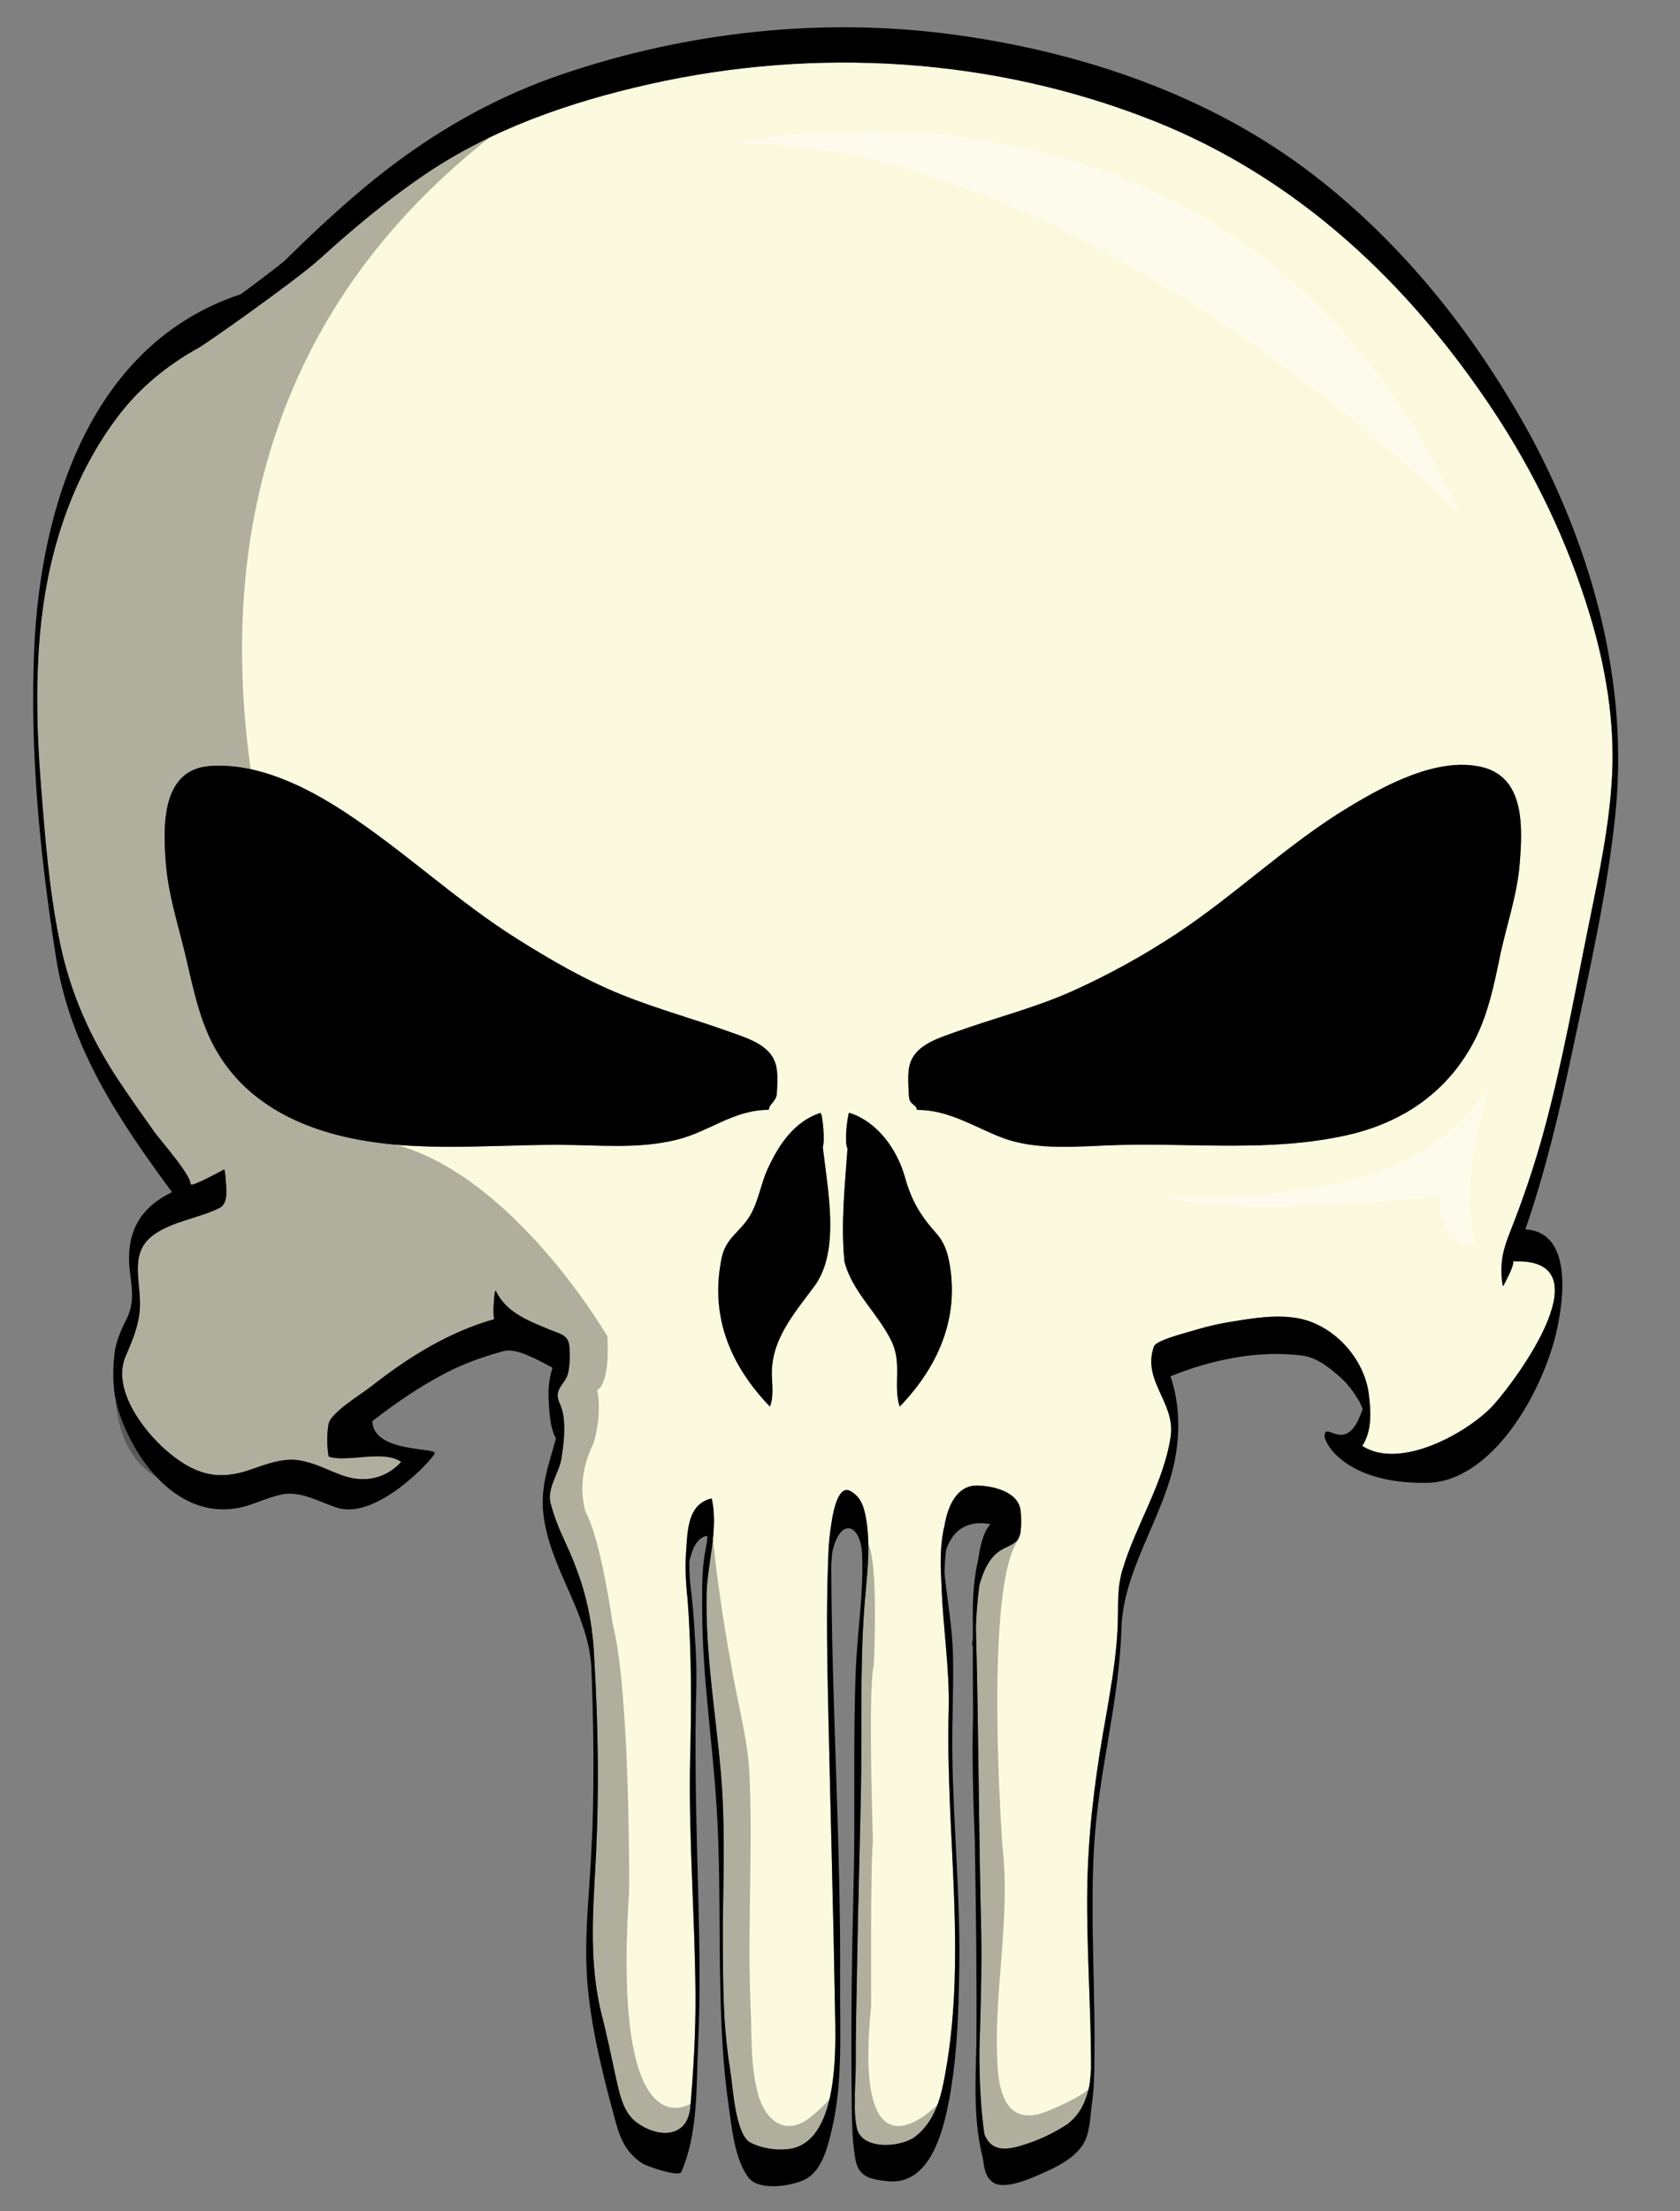 <?xml version="1.0" encoding="utf-8"?>
<!-- Generator: Adobe Illustrator 17.0.0, SVG Export Plug-In . SVG Version: 6.00 Build 0)  -->
<!DOCTYPE svg PUBLIC "-//W3C//DTD SVG 1.1//EN" "http://www.w3.org/Graphics/SVG/1.1/DTD/svg11.dtd">
<svg version="1.1" id="Layer_1" xmlns="http://www.w3.org/2000/svg" xmlns:xlink="http://www.w3.org/1999/xlink" x="0px" y="0px"
	 width="152px" height="200px" viewBox="0 0 152 200" style="enable-background:new 0 0 152 200;" xml:space="preserve">
<rect x="0" y="0" width="152" height="200" fill="#808080" stroke="none"/>
<path id="color1" style="fill:#FBFADF;" d="M143.836,55.583c-1.997-6.572-4.989-12.825-8.8-18.547
	c-7.656-11.514-17.691-20.958-30.672-26.109C89.917,5.191,73.836,4.216,58.699,7.626c-7.148,1.61-14.229,4.047-20.328,8.203
	c-3.315,2.259-6.407,4.832-9.375,7.526c-2.292,2.083-10.436,7.782-10.99,8.083c-2.806,1.538-5.322,3.587-7.271,6.136
	C6.684,42.876,4.5,49.44,3.75,56.024C3.183,61.001,3.31,66.072,3.706,71.057c0.378,4.75,0.755,9.662,1.74,14.33
	c0.943,4.469,2.73,8.479,5.246,12.281c1.06,1.603,2.173,3.17,3.288,4.738c0.447,0.625,3.477,4.082,3.238,4.731
	c0.024-0.062,0.049-0.062,0.074,0c0.111,0.193,2.745-1.22,2.986-1.362c0.055-0.028,0.118,0.62,0.118,0.622
	c0.041,0.875,0.37,2.426-0.556,2.876c-1.863,0.911-4.128,1.171-5.848,2.354c-2.249,1.551-1.342,3.893-1.328,6.229
	c0.012,1.769-0.612,3.224-1.299,4.825c-1.269,2.945,1.599,6.754,3.798,8.613c2.421,2.047,4.513,2.691,7.542,1.623
	c1.376-0.483,2.944-1.084,4.435-0.821c1.384,0.239,2.494,0.865,3.793,1.339c2.011,0.734,3.985,0.319,5.369-1.211
	c-1.632-1.122-4.785,0.061-6.524-0.463c-0.081-0.022-0.09-0.329-0.097-0.364c-0.108-0.87-0.101-1.733,0.045-2.603
	c0.164-0.993,3.008-2.729,3.803-3.352c3.4-2.672,7.018-4.936,11.172-6.121c-0.094-0.671-0.042-1.392,0.04-2.212
	c0,0.009,0.05-0.499,0.134-0.322c0.952,1.965,2.962,2.683,4.854,3.476c0.978,0.408,1.719,0.468,1.79,1.573
	c0.048,0.772,0.047,1.586-0.117,2.347c-0.216,0.99-1.339,1.426-0.804,2.658c0.209,0.482,0.341,0.877,0.398,1.409
	c0.135,1.226-0.011,2.475-0.204,3.684c-0.202,1.27-1.324,2.691-0.985,4.008c0.31,1.198,0.76,2.32,1.284,3.439
	c1.213,2.584,2.014,5.013,2.404,7.7c0.008,0.065,0.024,0.124,0.032,0.187c0.007,0.063,0.012,0.125,0.019,0.185
	c0.079,0.602,0.145,1.22,0.179,1.855c0.002,0.029,0.002,0.079,0.002,0.136c0.008,0.071,0.016,0.156,0.021,0.267
	c0.369,6.225,0.474,12.472,0.139,18.701c-0.255,4.704-0.606,9.325,0.583,13.95c0.479,1.863,0.85,3.75,1.269,5.628
	c0.289,1.288,0.619,2.994,1.74,3.882c1.874,1.488,4.725,1.659,4.981-1.318c0.288-3.344,0.487-6.774,0.464-10.121
	c-0.042-6.852-0.597-13.691-0.5-20.545c0.001-0.058,0.003-0.108,0.005-0.162c-0.002-0.061-0.002-0.119,0-0.172
	c0.132-5.049,0.16-9.944-0.229-14.983c-0.172-1.521-0.231-3.059-0.099-4.585c0-0.03,0-0.061,0.001-0.078
	c0.115-1.751,0.24-3.896,2.259-4.371c0.048,0.045,0.072,0.101,0.069,0.169c0.555,2.796-0.458,5.799-0.505,8.584
	c-0.093,5.415,0.839,10.749,1.298,16.129c0.382,4.464,0.238,8.962,0.174,13.454c-0.002,2.864-0.006,5.73,0.142,8.591
	c0.109,1.651,0.279,3.302,0.547,4.947c0.227,1.398,0.441,5.672,1.821,6.387c0.951,0.496,2.226,0.693,3.295,0.598
	c4.785-0.436,4.397-9.276,4.344-12.479c-0.146-8.924-0.403-17.848-0.601-26.773c-0.101-4.757-0.208-9.525-0.008-14.284
	c0.017-0.798,0.072-1.595,0.185-2.385c0-0.013,0-0.02,0.003-0.026c0-0.008,0.011-0.156,0.038-0.267
	c0.101-0.724,0.518-4.042,1.795-3.31c0.965,0.554,1.221,1.465,1.403,2.516c0.467,2.664,0.005,5.573-0.18,8.242
	c-0.387,5.565-0.185,11.099-0.297,16.669c-0.101,5.126-0.253,10.26-0.339,15.386c-0.051,3.047-0.13,6.091-0.125,9.133
	c0.005,0.775-0.06,1.746-0.083,2.726c0.002,0.101,0.002,0.198,0.008,0.3c0.006,0.192-0.003,0.472-0.011,0.797
	c0.013,0.676,0.062,1.323,0.193,1.871c0.469,1.976,4.001,1.755,5.327,0.701c1.49-1.182,2.123-2.93,2.489-4.741
	c2.284-11.188,0.152-22.646,0.494-33.953c0.072-3.664-0.521-7.314-0.646-10.978c-0.019-0.188-0.024-0.412-0.027-0.592
	c-0.091-1.631-0.104-3.321,0.281-4.915c0.005-0.011,0.008-0.015,0.008-0.022c0.267-1.638,1.043-3.742,3.074-3.646
	c1.497,0.066,3.647,0.603,3.818,2.316c0.005,0.037,0.005,0.074,0.01,0.112c0.005,0.071,0.013,0.124,0.013,0.143
	c0.012,0.193,0.02,0.396,0.021,0.6c0,0.018,0,0.036,0,0.058c0.006,0.275-0.004,0.551-0.04,0.823c-0.005,0.012,0,0.026-0.005,0.038
	c-0.002,0.056-0.011,0.101-0.019,0.142c-0.002,0.02-0.002,0.034-0.005,0.055c-0.171,0.955-0.91,1.066-1.672,1.499
	c-1.139,0.644-1.684,1.964-2.028,3.171c-0.179,1.291-0.293,2.584-0.326,3.883c0.246,9.172,0.246,18.354,0.481,27.53
	c0.065,3.579-0.059,7.152-0.165,10.73c-0.002,2.527,0.095,5.041,0.448,7.549c0.685,1.78,2.274,1.411,3.861,0.882
	c1.312-0.438,2.517-1.023,3.673-1.784c1.189-0.94,1.686-2.099,1.987-3.54c0.06-0.504,0.11-1.012,0.137-1.52
	c-0.002-5.353-0.406-10.701-0.347-16.059c0.056-4.788,0.608-9.478,1.421-14.192c0.13-0.762,0.267-1.525,0.4-2.29
	c0.163-0.982,0.328-1.97,0.483-2.959c0.252-1.709,0.436-3.429,0.467-5.15c0.031-1.563-0.039-2.883,0.407-4.387
	c1.202-4.063,3.731-7.841,4.364-12.064c0.468-3.104-2.612-5.047-1.51-8.168c0.191-0.545,2.659-1.172,3.191-1.332
	c1.098-0.329,2.212-0.636,3.348-0.827c2.131-0.357,4.647-0.825,6.799-0.33c3.074,0.702,5.708,3.636,6.107,6.815
	c0.211,1.671,0.267,3.369-0.594,4.662c3.429,2.263,9.717-1.27,11.934-3.763c2.297-2.583,10.004-13.218,1.803-12.921
	c-0.051-0.046-0.072-0.103-0.072-0.169c0.113,0.614-0.647,1.829-0.884,2.376c-0.071,0.17-0.15-0.551-0.152-0.573
	c-0.144-1.751,0.142-2.777,0.788-4.407c1.141-2.89,2.137-5.833,2.963-8.829c1.717-6.264,2.851-12.65,4.145-19.012
	c0.9-4.419,1.862-8.891,2.081-13.408C146.099,65.176,145.258,60.255,143.836,55.583z M61.31,103.063
	c-3.565,0.901-7.179,0.482-10.806,0.479c-6.848-0.005-14.004,0.843-20.687-1.081c-4.93-1.42-9.008-4.247-11.06-9.081
	c-1.032-2.438-1.47-4.922-2.099-7.471c-0.636-2.573-1.444-5.148-1.652-7.8c-0.26-3.29-0.456-8.507,3.985-8.825
	c4.303-0.307,8.646,1.84,12.145,4.127c5.437,3.55,10.166,8.062,15.668,11.516c3.011,1.894,6.132,3.702,9.44,5.039
	c3.207,1.296,6.548,2.196,9.799,3.368c1.688,0.61,3.878,1.231,4.212,3.247c0.128,0.769,0.075,1.583,0.024,2.354
	c-0.039,0.612-0.614,0.93-0.694,1.275c0.001,0.067-0.021,0.128-0.069,0.172C66.403,100.376,64.203,102.331,61.31,103.063z
	 M73.681,116.33c-1.868,2.535-4.05,4.962-3.834,8.35c0.049,0.774,0.114,1.738-0.16,2.48c-0.014,0.016-0.027,0.029-0.038,0.045
	c-3.63-3.771-5.443-8.258-4.348-13.458c0.389-1.833,1.696-2.322,2.571-3.823c0.769-1.315,0.938-2.762,1.554-4.129
	c0.996-2.208,2.428-4.395,4.845-5.151c-0.008,0,0.005,0.113,0.03,0.287c0.016-0.114,0.029-0.166,0.037-0.118
	c0.062,0.378,0.329,2.16,0.106,2.94C74.904,107.734,76.029,113.147,73.681,116.33z M81.412,127.205
	c-0.011-0.016-0.022-0.029-0.035-0.045c-0.571-1.957,0.251-3.835-0.708-5.84c-1.199-2.505-3.59-4.504-4.258-7.208
	c-0.003-0.008-0.003-0.016-0.005-0.025c-0.003-0.015-0.005-0.032-0.011-0.053c-0.002-0.022-0.002-0.05-0.008-0.079
	c-0.002-0.015-0.002-0.022-0.002-0.037c-0.311-3.379,0.06-6.684,0.293-10.035c-0.309-0.693-0.008-2.661,0.089-3.071
	c-0.003-0.066,0.021-0.123,0.066-0.168c2.594,0.825,4.349,3.344,5.055,5.869c0.572,2.06,1.386,3.424,2.816,5.025
	c0.782,0.873,1.061,1.84,1.242,2.961C86.741,119.408,84.783,123.717,81.412,127.205z M137.497,78.109
	c-0.232,2.93-1.244,5.702-1.825,8.562c-0.51,2.485-1.044,5.004-2.192,7.289c-2.397,4.733-6.508,7.579-11.671,8.724
	c-6.874,1.521-13.767,0.675-20.728,0.877c-3.417,0.097-7.322,0.569-10.578-0.728c-2.512-0.999-4.731-2.455-7.515-2.451
	c-0.049-0.044-0.073-0.104-0.073-0.173c-0.05-0.217-0.563-0.393-0.643-0.823c-0.045-0.248-0.053-0.502-0.065-0.75
	c-0.026-0.68-0.071-1.379,0.039-2.056c0.339-2.014,2.527-2.635,4.214-3.246c3.525-1.271,7.194-2.176,10.619-3.721
	c3.256-1.469,6.393-3.199,9.373-5.166c5.395-3.564,10.08-8.148,15.629-11.482c3.248-1.953,7.936-4.493,11.9-3.611
	C137.997,70.241,137.757,74.815,137.497,78.109z M78.342,140.813c-0.003,0.367-0.019,0.749-0.048,1.137
	c0-0.135-0.002-0.27-0.002-0.409C78.313,141.307,78.329,141.063,78.342,140.813z M65.372,170.68
	c0.001-0.127,0.004-0.252,0.007-0.374c0,0.42,0.001,0.839,0,1.256C65.378,171.268,65.376,170.972,65.372,170.68z"/>
<path id="outline" d="M69.586,100.209c0.081-0.345,0.657-0.663,0.695-1.275c0.051-0.772,0.104-1.586-0.023-2.354
	c-0.335-2.016-2.525-2.637-4.213-3.247c-3.252-1.172-6.592-2.073-9.798-3.368c-3.311-1.335-6.429-3.144-9.442-5.039
	c-5.5-3.454-10.231-7.966-15.666-11.516c-3.501-2.286-7.842-4.434-12.146-4.127c-4.443,0.319-4.245,5.537-3.984,8.825
	c0.209,2.652,1.017,5.228,1.651,7.8c0.63,2.549,1.065,5.032,2.1,7.471c2.05,4.834,6.128,7.662,11.058,9.081
	c6.684,1.924,13.842,1.076,20.687,1.081c3.627,0.003,7.241,0.422,10.806-0.479c2.895-0.731,5.094-2.687,8.21-2.682
	C69.565,100.337,69.59,100.276,69.586,100.209z M70.183,98.071c0,0.002,0,0.002,0,0.007C70.183,98.076,70.183,98.074,70.183,98.071z
	 M74.444,103.752c0.458,3.982,1.585,9.396-0.764,12.578c-1.869,2.535-4.052,4.962-3.835,8.35c0.049,0.774,0.113,1.738-0.16,2.48
	c-0.013,0.016-0.026,0.029-0.037,0.045c-3.631-3.771-5.444-8.258-4.349-13.458c0.388-1.833,1.697-2.322,2.572-3.823
	c0.768-1.315,0.936-2.762,1.553-4.129c0.996-2.208,2.427-4.395,4.844-5.151c-0.005,0,0.005,0.113,0.029,0.287
	c0.019-0.114,0.033-0.166,0.04-0.118C74.399,101.19,74.664,102.972,74.444,103.752z M118.792,15.783
	c-9.299-7.161-20.879-11.068-32.408-12.64C74.472,1.518,62.213,2.861,50.851,6.72c-5.561,1.889-10.581,4.649-15.274,8.171
	c-2.323,1.745-4.51,3.663-6.642,5.634c-1.059,0.983-2.097,1.989-3.128,3.004c-0.447,0.441-3.984,3.069-4.025,3.083
	C8.245,31.079,3.648,45.795,3.094,58.731c-0.4,9.323,0.525,18.671,1.975,27.87c1.288,8.191,5.71,14.728,10.492,21.221
	c-2.938,1.442-4.265,3.691-3.788,7.361c0.191,1.45,0.368,2.752-0.334,4.143c-0.497,0.982-0.964,2.036-1.086,3.145
	c-0.188,1.695-0.155,3.506,0.374,5.14c1.496,4.619,5.436,9.778,10.814,8.777c1.358-0.255,2.585-0.94,3.941-1.222
	c1.714-0.359,3.427,0.689,5,1.194c3.659,1.175,8.823-4.562,8.853-4.929c0.043-0.534-5.604-0.048-5.641-2.904
	c2.074-1.607,4.239-3.094,6.584-4.322c1.683-0.885,3.476-1.517,5.308-2.009c1.125-0.302,2.996,0.756,4.403,1.504
	c-0.259,0.834-0.391,1.696-0.358,2.632c0.027,0.703,0.084,2.86,0.67,3.754c-0.599,2.247-1.421,4.274-1.142,6.801
	c0.536,4.873,3.939,8.754,4.332,13.686c0.001,0.038,0.005,0.063,0.009,0.101c0.193,4.911,0.269,9.833,0.097,14.745
	c-0.05,1.018-0.098,2.034-0.146,3.055c-0.224,3.756-0.623,7.428-0.278,11.199c0.378,4.135,1.48,8.431,2.583,12.43
	c0.423,1.531,1.025,2.695,2.37,3.568c0.381,0.248,3.3,1.27,3.516,0.772c1.562-3.605,1.337-7.778,1.522-11.629
	c0.219-4.532,0.119-9.053,0.005-13.585c-0.142-5.589-0.312-11.178-0.211-16.77c0-0.084,0-0.164,0-0.248
	c0.047-1.244,0.072-2.488,0.038-3.734c-0.02-0.786-0.061-1.57-0.12-2.352c-0.083-1.682-0.223-3.364-0.449-5.073
	c-0.041-0.593-0.065-1.184-0.065-1.775c0.192-0.935,0.589-2.182,1.6-2.375c0.135-0.021-0.136,1.285-0.184,1.554
	c-0.3,1.727-0.249,3.553-0.244,5.3c0.014,5.971,0.951,11.896,1.313,17.851c0.387,6.386,0.15,12.787,0.416,19.181
	c0.104,2.515,0.285,5.047,0.646,7.538c0.29,2.013,0.541,4.958,1.819,6.634c0.985,1.289,4.239,0.725,5.341,0.025
	c1.378-0.872,1.862-2.981,2.207-4.449c0.994-4.226,0.705-8.932,0.732-13.228c0.083-12.61-0.775-25.204-0.796-37.813
	c0.027-0.379,0.056-0.759,0.096-1.138c0.732-3.22,2.57-2.516,2.692,0.233c0.155,3.39-0.421,6.844-0.563,10.235
	c-0.27,6.458-0.04,12.94-0.203,19.402c-0.158,6.313-0.252,12.643-0.182,18.958c0.027,2.003-0.008,4.114,0.336,6.093
	c0.286,1.622,1.349,1.824,2.899,1.998c3.479,0.383,4.782-3.63,5.365-6.276c0.951-4.324,1.082-8.876,1.144-13.283
	c0.085-6.376-0.556-12.734-0.633-19.106c-0.041-2.987,0.13-5.973,0.058-8.955c-0.056-2.482-0.521-4.907-0.764-7.363
	c0.008-0.696,0.056-1.391,0.136-2.084c0.692-2.137,2.289-2.688,4.004-2.355c-0.733,0.87-0.94,2.213-1.111,3.289
	c-0.461,1.952-0.494,3.973-0.465,5.971c0,0.005,0,0.005,0,0.007c-0.005,0.409,0,0.816-0.005,1.225c-0.083,0.154-0.083,0.344,0,0.566
	c-0.002,2.031,0.005,4.063,0.025,6.097c-0.108,3.825,0.002,7.645,0.157,11.466c0.101,6.162,0.192,12.324,0.144,18.49
	c0,0.08-0.002,0.143-0.002,0.202c-0.104,3.312-0.248,6.812,0.587,10.038c0.004,0.013,0.004,0.023,0.004,0.038
	c0.12,0.817,0.2,1.664,0.932,2.151c1.148,0.769,3.929-0.597,4.985-1.079c1.146-0.524,2.417-1.253,3.117-2.328
	c0.601-0.924,0.663-2.264,0.779-3.347c0.012-0.083,0.02-0.157,0.02-0.162v-0.004c0.143-0.943,0.211-1.896,0.232-2.852
	c0.008-0.27,0.026-0.593,0.016-0.902c0.128-6.646-0.415-13.277-0.008-19.932c0.397-6.547,2.268-12.929,2.458-19.488
	c0.146-5.016,3.405-9.539,4.632-14.352c0.692-2.721,0.733-5.78-0.192-8.468c3.713-1.512,7.965-2.388,11.938-1.874
	c1.309,0.167,2.514,1.144,3.46,1.989c0.656,0.59,1.174,1.303,1.626,2.055c0.147,0.255,0.268,0.525,0.372,0.803
	c-0.021,0.049-0.043,0.105-0.076,0.172c-1.423,4.08-3.293,0.833-3.382,2.209c-0.045,0.671,1.913,4.375,9.228,4.284
	c5.891-0.07,10.459-8.083,11.746-13.629c0.732-3.173,1.392-9.067-2.803-9.301c1.82-5.277,3.1-10.689,4.259-16.159
	c1.496-7.055,3.132-14.14,3.876-21.321c1.236-11.873-2.01-23.65-7.547-34.08C133.607,30.463,127.095,22.175,118.792,15.783z
	 M65.379,171.561c-0.001-0.294-0.003-0.59-0.007-0.882c0.001-0.127,0.004-0.252,0.007-0.374
	C65.379,170.726,65.381,171.145,65.379,171.561z M145.86,70.063c-0.219,4.516-1.183,8.988-2.083,13.408
	c-1.295,6.36-2.429,12.748-4.143,19.012c-0.825,2.995-1.822,5.938-2.963,8.828c-0.649,1.631-0.935,2.657-0.791,4.408
	c0.002,0.021,0.083,0.741,0.152,0.572c0.237-0.548,0.997-1.763,0.884-2.376c0,0.067,0.024,0.123,0.072,0.167
	c8.201-0.295,0.494,10.34-1.803,12.922c-2.217,2.494-8.505,6.027-11.934,3.765c0.86-1.293,0.805-2.992,0.596-4.663
	c-0.397-3.18-3.034-6.112-6.106-6.814c-2.153-0.498-4.67-0.028-6.799,0.328c-1.138,0.191-2.252,0.499-3.35,0.829
	c-0.531,0.16-2.998,0.787-3.191,1.332c-1.1,3.121,1.978,5.064,1.513,8.166c-0.636,4.223-3.165,8.002-4.367,12.065
	c-0.446,1.504-0.376,2.822-0.403,4.386c-0.033,1.721-0.219,3.441-0.471,5.15c-0.151,0.99-0.318,1.977-0.48,2.959
	c-0.137,0.764-0.273,1.527-0.403,2.289c-0.81,4.716-1.362,9.406-1.421,14.192c-0.06,5.356,0.345,10.707,0.35,16.059
	c-0.027,0.509-0.078,1.016-0.14,1.52c-0.302,1.441-0.798,2.598-1.987,3.54c-1.156,0.762-2.361,1.346-3.673,1.784
	c-1.584,0.529-3.173,0.899-3.861-0.882c-0.353-2.508-0.448-5.022-0.445-7.55c0.103-3.579,0.229-7.151,0.165-10.729
	c-0.234-9.179-0.234-18.358-0.484-27.53c0.035-1.303,0.15-2.595,0.326-3.883c0.345-1.208,0.893-2.527,2.028-3.172
	c0.762-0.433,1.503-0.544,1.672-1.501c0.005-0.02,0.005-0.032,0.009-0.052c0.008-0.041,0.016-0.086,0.018-0.143
	c0.005-0.013,0-0.026,0.005-0.039c0.033-0.271,0.043-0.546,0.04-0.822c0-0.021,0-0.038,0-0.058c-0.004-0.202-0.012-0.405-0.02-0.6
	c0-0.02-0.009-0.073-0.017-0.144c-0.003-0.038-0.003-0.074-0.008-0.113c-0.173-1.712-2.324-2.248-3.82-2.316
	c-2.03-0.095-2.807,2.01-3.074,3.648c0,0.008-0.002,0.012-0.008,0.022c-0.385,1.592-0.37,3.283-0.281,4.915
	c0.005,0.179,0.01,0.403,0.027,0.592c0.128,3.662,0.721,7.313,0.649,10.977c-0.342,11.307,1.787,22.762-0.494,33.953
	c-0.369,1.81-1.002,3.56-2.49,4.74c-1.328,1.055-4.859,1.273-5.326-0.701c-0.131-0.547-0.182-1.196-0.195-1.87
	c0.008-0.325,0.017-0.604,0.011-0.798c-0.003-0.104-0.005-0.201-0.008-0.301c0.023-0.978,0.088-1.95,0.085-2.727
	c-0.008-3.039,0.072-6.084,0.123-9.131c0.086-5.128,0.238-10.261,0.343-15.386c0.111-5.57-0.091-11.102,0.293-16.671
	c0.185-2.669,0.647-5.576,0.18-8.242c-0.182-1.049-0.436-1.96-1.403-2.515c-1.274-0.73-1.694,2.589-1.793,3.312
	c-0.029,0.106-0.037,0.258-0.037,0.266c-0.003,0.008-0.003,0.015-0.006,0.025c-0.112,0.79-0.165,1.589-0.185,2.387
	c-0.2,4.757-0.093,9.525,0.012,14.282c0.194,8.925,0.451,17.851,0.601,26.775c0.051,3.201,0.439,12.042-4.346,12.478
	c-1.068,0.098-2.344-0.102-3.296-0.596c-1.38-0.715-1.593-4.988-1.82-6.387c-0.269-1.645-0.44-3.297-0.547-4.949
	c-0.148-2.858-0.144-5.727-0.142-8.59c0.063-4.492,0.208-8.99-0.174-13.454c-0.46-5.379-1.391-10.713-1.3-16.13
	c0.048-2.784,1.06-5.789,0.506-8.582c0.002-0.07-0.021-0.124-0.07-0.169c-2.018,0.476-2.143,2.617-2.258,4.371
	c-0.002,0.018-0.002,0.047-0.002,0.078c-0.131,1.524-0.072,3.061,0.1,4.584c0.389,5.038,0.359,9.935,0.229,14.983
	c-0.001,0.053-0.001,0.111,0,0.173c-0.001,0.052-0.003,0.102-0.005,0.161c-0.097,6.854,0.457,13.691,0.499,20.545
	c0.023,3.345-0.176,6.776-0.464,10.12c-0.257,2.977-3.106,2.808-4.979,1.32c-1.122-0.889-1.453-2.595-1.742-3.884
	c-0.417-1.878-0.788-3.763-1.269-5.626c-1.189-4.627-0.837-9.248-0.583-13.95c0.337-6.23,0.231-12.477-0.139-18.703
	c-0.004-0.108-0.012-0.193-0.02-0.266c0-0.058,0-0.105-0.002-0.135c-0.036-0.637-0.102-1.253-0.181-1.857
	c-0.005-0.061-0.011-0.118-0.019-0.183c-0.008-0.063-0.022-0.122-0.032-0.187c-0.39-2.689-1.188-5.118-2.403-7.701
	c-0.525-1.119-0.975-2.242-1.284-3.441c-0.34-1.315,0.783-2.736,0.985-4.007c0.193-1.212,0.339-2.458,0.205-3.684
	c-0.06-0.533-0.19-0.927-0.399-1.409c-0.537-1.234,0.586-1.669,0.802-2.659c0.165-0.762,0.167-1.574,0.117-2.346
	c-0.07-1.106-0.811-1.166-1.79-1.573c-1.889-0.795-3.9-1.513-4.853-3.476c-0.084-0.177-0.135,0.33-0.135,0.322
	c-0.08,0.818-0.134,1.54-0.04,2.212c-4.154,1.185-7.772,3.449-11.172,6.121c-0.794,0.623-3.639,2.356-3.803,3.351
	c-0.144,0.87-0.153,1.732-0.044,2.601c0.005,0.036,0.016,0.345,0.097,0.367c1.739,0.521,4.891-0.66,6.523,0.463
	c-1.385,1.528-3.359,1.944-5.369,1.211c-1.299-0.474-2.408-1.1-3.794-1.339c-1.492-0.264-3.059,0.336-4.436,0.82
	c-3.029,1.068-5.121,0.423-7.541-1.623c-2.199-1.859-5.066-5.668-3.799-8.614c0.689-1.6,1.313-3.055,1.301-4.825
	c-0.016-2.336-0.923-4.677,1.327-6.229c1.718-1.185,3.983-1.442,5.848-2.354c0.925-0.451,0.598-2.002,0.557-2.875
	c0-0.004-0.063-0.652-0.118-0.623c-0.24,0.144-2.873,1.557-2.987,1.361c-0.024-0.061-0.048-0.061-0.073,0
	c0.239-0.647-2.793-4.104-3.24-4.731c-1.115-1.568-2.225-3.132-3.287-4.735c-2.517-3.803-4.302-7.811-5.246-12.283
	c-0.986-4.666-1.363-9.578-1.742-14.33C3.31,66.07,3.185,61,3.75,56.022c0.751-6.584,2.935-13.149,6.985-18.449
	c1.95-2.549,4.466-4.601,7.271-6.137c0.556-0.301,8.699-6.001,10.992-8.085c2.968-2.693,6.058-5.268,9.375-7.526
	c6.099-4.154,13.178-6.593,20.328-8.203c15.136-3.408,31.217-2.433,45.664,3.301c12.98,5.152,23.019,14.596,30.676,26.11
	c3.807,5.723,6.799,11.975,8.796,18.547C145.258,60.255,146.099,65.176,145.86,70.063z M78.292,141.539
	c0.021-0.232,0.034-0.477,0.05-0.727c-0.003,0.367-0.019,0.749-0.048,1.137C78.294,141.814,78.292,141.677,78.292,141.539z
	 M85.948,114.498c0.793,4.91-1.165,9.219-4.536,12.707c-0.011-0.016-0.022-0.029-0.035-0.045c-0.571-1.957,0.251-3.835-0.708-5.84
	c-1.199-2.505-3.59-4.504-4.258-7.208c-0.003-0.008-0.003-0.016-0.005-0.025c-0.003-0.015-0.005-0.032-0.011-0.053
	c-0.002-0.022-0.002-0.05-0.008-0.079c-0.002-0.015-0.002-0.022-0.002-0.037c-0.311-3.379,0.06-6.684,0.293-10.035
	c-0.309-0.693-0.008-2.661,0.089-3.071c-0.003-0.066,0.021-0.123,0.066-0.168c2.594,0.825,4.349,3.344,5.055,5.869
	c0.572,2.06,1.386,3.424,2.816,5.025C85.485,112.41,85.764,113.378,85.948,114.498z M133.981,69.352
	c4.016,0.89,3.775,5.464,3.516,8.758c-0.232,2.93-1.244,5.702-1.825,8.562c-0.51,2.485-1.044,5.004-2.192,7.289
	c-2.397,4.733-6.508,7.579-11.671,8.724c-6.874,1.521-13.767,0.675-20.728,0.877c-3.417,0.097-7.322,0.569-10.578-0.728
	c-2.512-0.999-4.731-2.455-7.515-2.451c-0.049-0.044-0.073-0.104-0.073-0.173c-0.05-0.217-0.563-0.393-0.643-0.823
	c-0.045-0.248-0.053-0.502-0.065-0.75c-0.026-0.68-0.071-1.379,0.039-2.056c0.339-2.014,2.527-2.635,4.214-3.246
	c3.525-1.271,7.194-2.176,10.619-3.721c3.256-1.469,6.393-3.199,9.373-5.166c5.395-3.564,10.08-8.148,15.629-11.482
	C125.329,71.009,130.015,68.472,133.981,69.352z"/>
<path id="shadow" style="opacity:0.3;" d="M62.687,190.156l-0.461,2.651c-1.038,2.306-2.422,2.074-2.422,2.074
	c-7.263-1.038-6.456-24.669-6.456-24.669c1.499-11.872-0.23-22.593-0.23-22.593c-0.231-1.498-2.768-8.3-2.768-8.3
	c-2.19-1.038,0.231-10.145,0.231-10.145c-0.923-3.92,0-5.649,0-5.649c-0.346-2.419-4.265-2.65-4.265-2.65
	c-15.447,1.844-14.916,9.805-14.916,9.805c5.879,0,6.224,1.902,6.224,1.902c-2.939,1.901-6.744,2.421-6.744,2.421
	c-3.284-2.248-8.471-0.692-8.471-0.692c-13.314,2.767-11.93-9.509-11.93-9.509c0-0.692,1.728-7.435,1.728-7.435
	c-0.864-6.915,4.496-9.336,4.496-9.336L9.443,96.966c-5.533-7.089-7.435-35.272-5.36-45.819c2.076-10.547,7.394-16.288,7.394-16.288
	s0,0,1.729-1.73c1.729-1.729,14.525-9.338,14.525-9.338c8.3-10.029,21.443-14.873,21.443-14.873
	c-50.583,33.571-15.309,94.205-15.309,94.205c11.758,1.614,21.095,17.752,21.095,17.752c0.232,4.495-0.922,4.841-0.922,4.841
	c0.461,2.421-0.346,4.842-0.346,4.842c-1.73,3.459-0.692,6.225-0.692,6.225c1.384,2.537,2.422,10.03,2.422,10.03
	c1.614,6.224,1.499,24.206,1.499,24.206C55.308,195.457,62.687,190.156,62.687,190.156z M73.2,191.584
	c-2.129,1.589-3.888,0.259-4.565-2.027c-0.748-2.523-0.605-5.279-0.719-7.887c-0.306-7.033,0.2-14.062-0.1-21.09
	c-0.123-2.86-0.855-5.663-1.384-8.467c-0.539-2.865-1.023-5.742-1.416-8.631c-0.245-1.806-0.455-3.615-0.603-5.43
	c0,0-1.845,12.564,0.461,19.481c0,0,0.808,15.444,0.231,17.981c0,0,0,20.98,3.92,21.441c0,0,5.993,0.231,6.685-8.299
	C75.642,189.528,73.809,191.133,73.2,191.584z M78.823,181.357c0,0-0.075-12.605,0.155-14.832c0,0-0.462-13.987,0.078-15.908
	c0,0,0.537-10.529-0.77-11.374c0,0-0.308,9.069-0.692,11.296c0,0,0.078,15.063-0.078,15.909c0,0-0.307,13.679-0.307,14.601
	c0,0-0.23,11.375,0.077,11.989c0,0,4.074,6.993,7.686-2.845C84.973,190.193,77.058,198.725,78.823,181.357z M94.739,190.951
	c-3.229,1.307-4.283-0.98-4.475-3.965c-0.431-6.638,1.202-13.33,0.432-20c0,0-1.728-23.747,1.498-27.781
	c0,0-3.918-0.576-4.032,7.492c0,0,0.344,19.597,0.344,20.403c0,0-0.229,15.102-0.115,16.369c0,0-0.692,11.412,1.843,11.644
	c0,0,6.687,1.613,8.532-6.57C98.587,189.346,95.372,190.694,94.739,190.951z"/>
<path id="highlight" style="opacity:0.4;fill:#FFFFFF;" d="M132.079,46.41c0,0-33.888-33.661-65.475-33.429
	C66.604,12.981,111.794,2.375,132.079,46.41z M134.617,98.282c-6.456,11.759-29.048,9.914-29.048,9.914
	c5.99,2.073,24.667,0,24.667,0c0,4.61,3.228,4.381,3.228,4.381C131.85,107.734,134.617,98.282,134.617,98.282z"/>
</svg>
